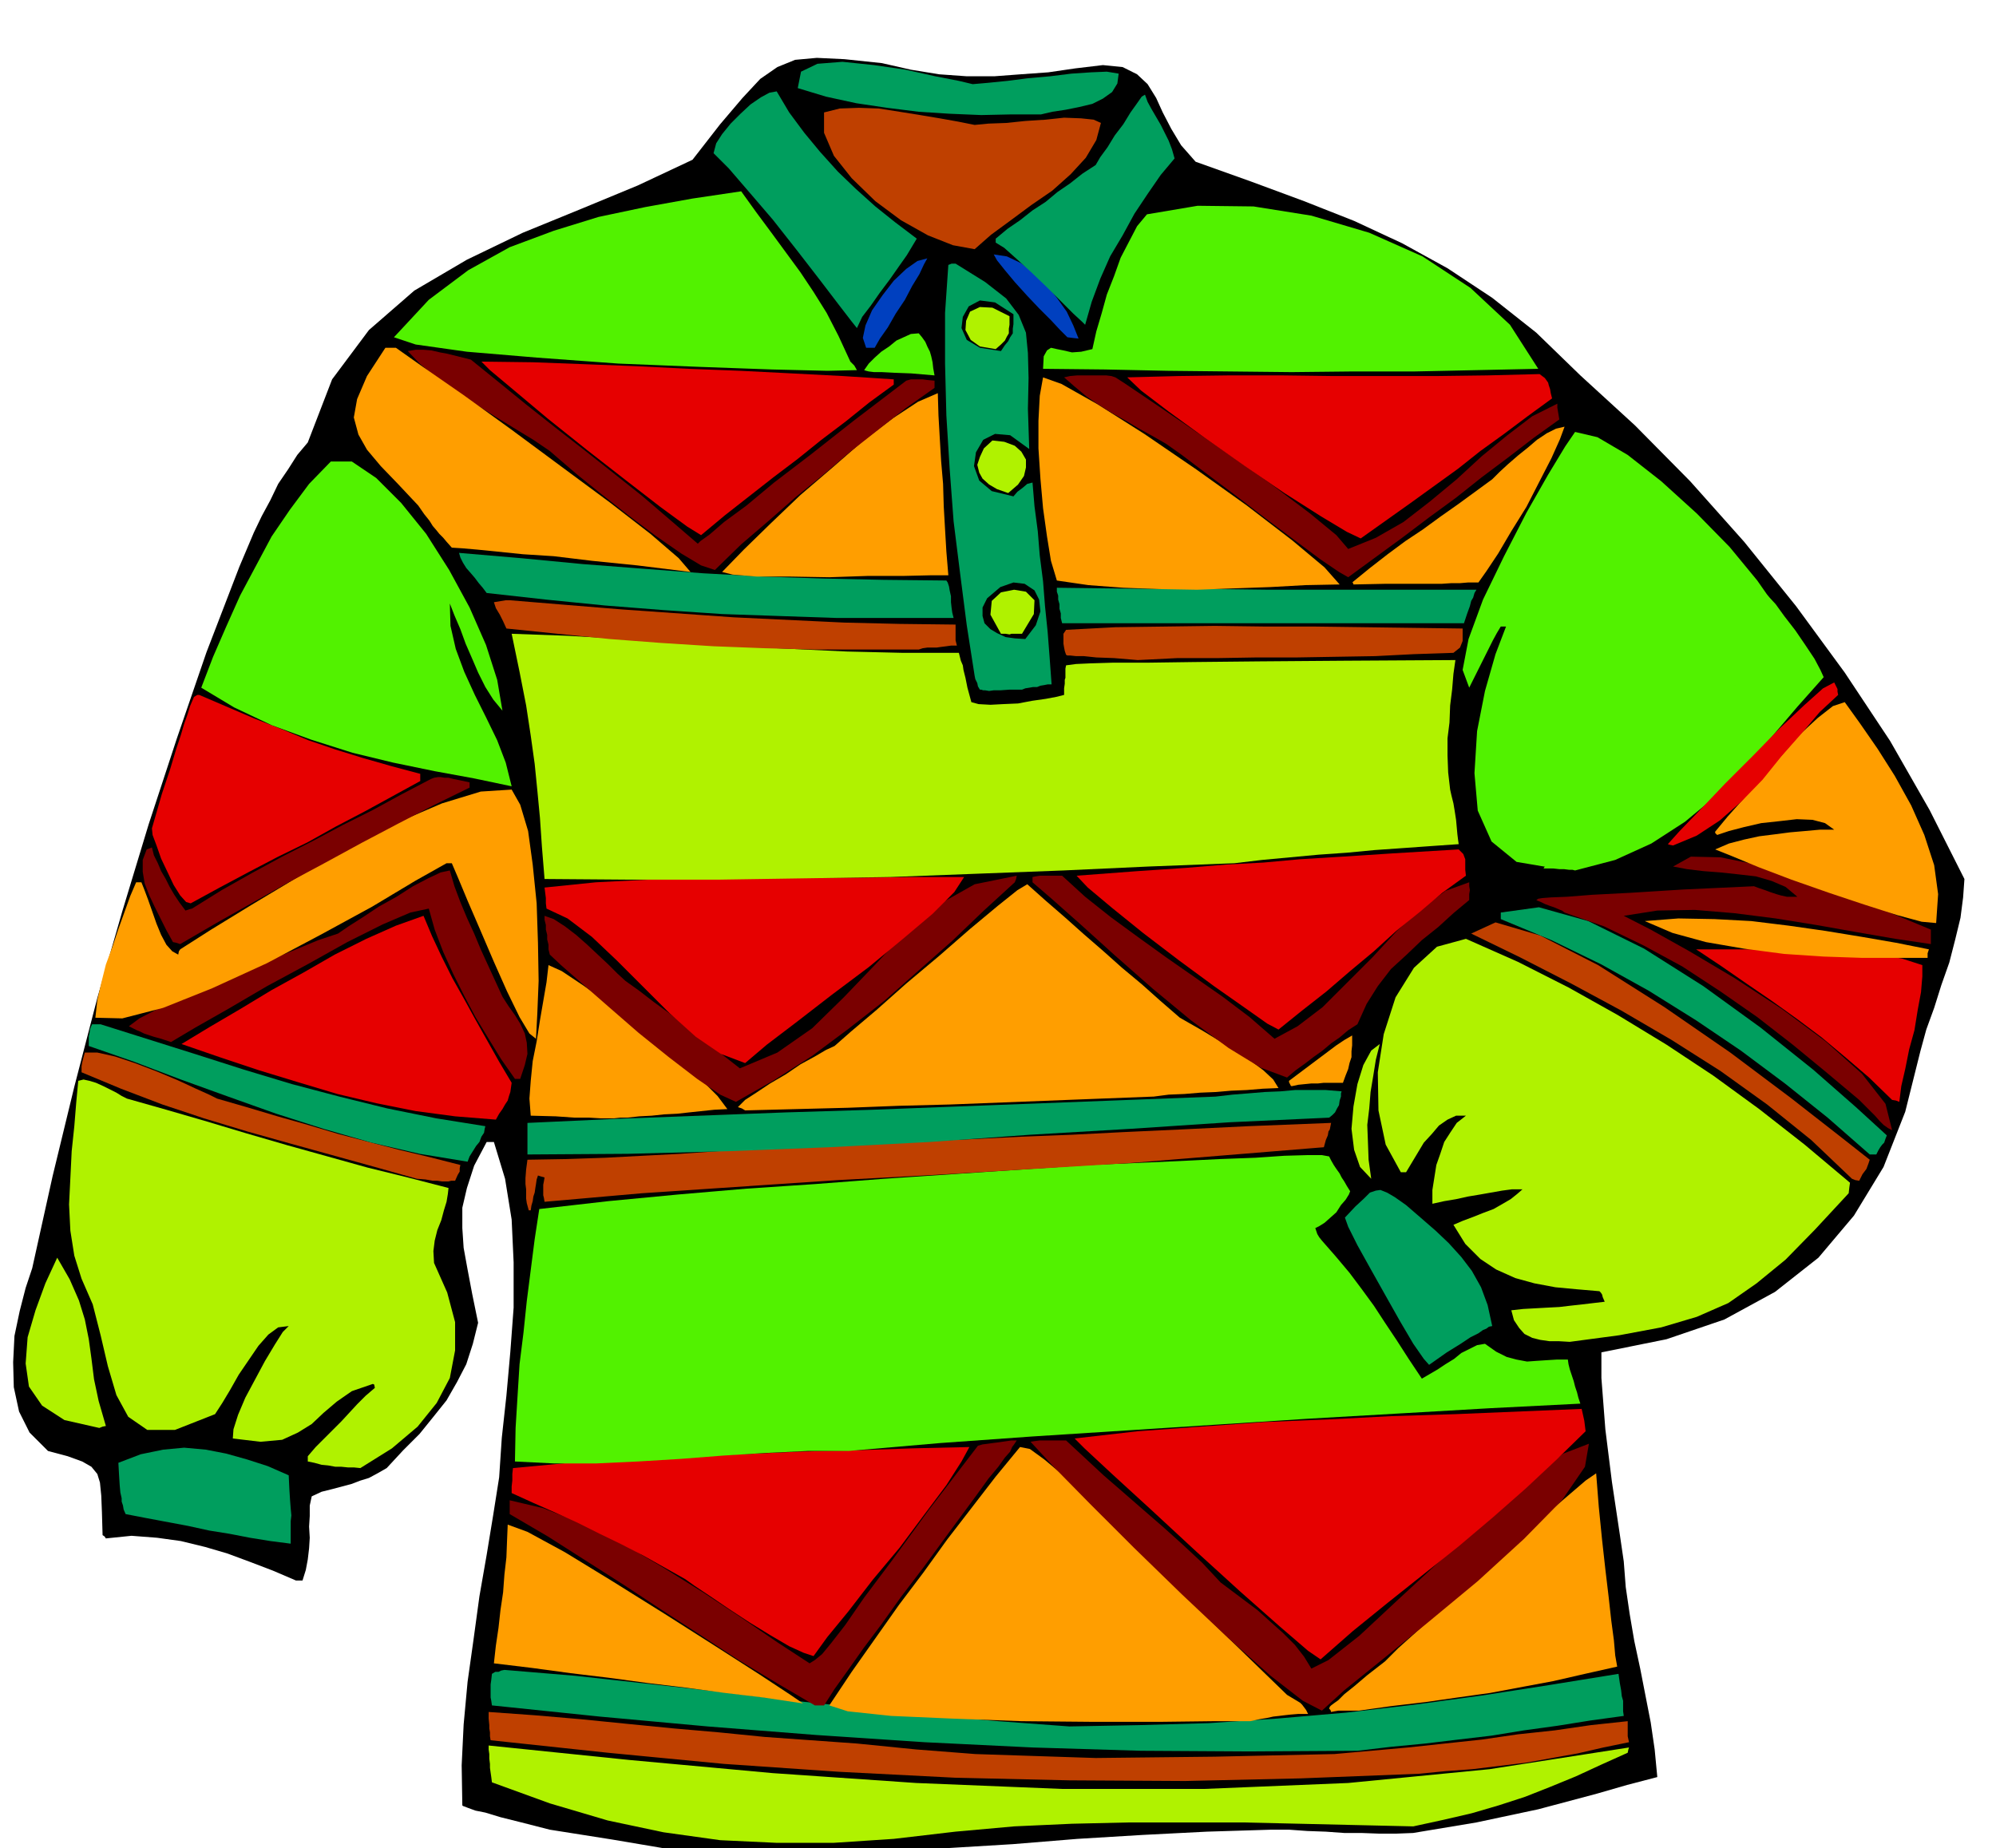 <svg xmlns="http://www.w3.org/2000/svg" width="490.455" height="454.178" fill-rule="evenodd" stroke-linecap="round" preserveAspectRatio="none" viewBox="0 0 3035 2811"><style>.brush1{fill:#000}.pen1{stroke:none}.brush2{fill:#b0f200}.brush3{fill:#bf4000}.brush4{fill:#009e5e}.brush5{fill:#ff9e00}.brush6{fill:#7a0000}.brush7{fill:#e60000}.brush8{fill:#52f200}</style><path d="m2149 2788 48-8 48-8 47-10 47-10 45-12 45-12 45-13 46-12-4-42-6-41-8-41-8-41-9-42-7-41-6-41-3-39-6-41-6-40-6-40-5-40-5-40-3-39-3-39v-39l99-20 88-30 77-42 66-52 54-64 45-74 33-84 23-92 9-33 12-33 11-35 12-34 9-35 8-33 4-31 2-28-53-105-60-105-69-104-74-101-79-98-82-92-84-85-83-76-67-65-67-53-68-45-69-38-73-34-76-30-81-30-84-30-22-25-15-25-13-25-10-22-13-21-16-15-22-11-30-3-42 5-41 6-42 3-40 3h-42l-42-3-43-7-44-10-57-6-42-2-33 3-27 11-26 18-27 29-34 40-42 54-83 39-87 36-88 36-85 41-80 47-69 60-56 75-37 96-16 19-14 22-15 22-12 25-13 24-12 25-11 26-11 26-50 130-45 131-43 131-40 132-38 132-35 135-33 136-31 140-10 30-9 35-8 38-2 40 1 38 8 37 16 32 28 28 30 8 22 8 14 8 9 11 4 13 2 20 1 25 1 35 3 2 2 3 39-4 39 3 36 5 37 9 34 10 35 13 34 13 35 15h10l5-16 3-16 2-17 1-16-1-17 1-16v-16l3-14 15-7 16-4 15-4 15-4 13-5 13-4 13-7 14-8 25-27 25-25 21-26 20-25 16-28 14-27 10-31 8-32-9-44-7-37-6-33-2-30v-31l7-30 11-34 19-36h11l17 56 10 62 3 65v69l-5 67-6 67-7 64-4 60-9 57-10 61-11 63-9 66-9 64-6 65-3 62 1 61 1 1 3 1 5 2 11 4 15 3 23 7 32 8 43 11 95 15 71 12 52 9 37 6 23 3 15 2h8l9 1 97-7 99-6 99-7 99-6 98-8 99-6 98-5 98-3h27l28 2 28 1 28 2h26l27 1h26l26-1z" class="pen1 brush1"/><path d="m2149 2778 46-10 43-10 41-12 40-13 38-15 39-16 39-18 40-18 1-5 1-3-212 33-215 21-218 9h-218l-221-9-218-15-218-20-214-22v6l1 7v7l1 8v6l1 7 1 7 1 8 88 32 88 26 85 18 86 12 85 4h88l91-6 94-11 89-8 88-4 87-2h172l87 2 86 2 87 2z" class="pen1 brush2"/><path d="m2157 2698 41-4 41-3 41-5 41-5 39-7 39-7 39-9 39-8-2-9v-23l-56 6-55 8-56 6-55 8-56 6-56 6-56 5-56 5-91 2-91 2-91 1-90 1-92-3-91-3-90-7-90-9-70-5-70-5-70-7-69-6-71-7-70-7-70-6-70-5v10l1 10v5l1 6v6l1 6 178 19 177 17 175 12 176 9 174 4 176 1 176-4 179-7z" class="pen1 brush3"/><path d="m2064 2663 51-6 52-5 50-6 51-6 49-8 51-7 50-8 51-7-1-7v-16l-2-7-1-9-2-11-2-14-105 17-103 16-103 14-103 12-105 9-104 7-106 3-106 2-108-8-107-9-107-12-106-11-107-13-107-12-109-12-108-9-5 1-4 2h-5l-5 3-1 9-1 7v20l1 5 1 7 164 17 164 15 165 13 165 11 164 8 165 5 164 1 165-1z" class="pen1 brush4"/><path d="m1901 2618 14-3 12-2 9-2 9-1 8-1 9-1 12-1h15l-3-6-3-4-3-4-3-3-5-3-5-3-5-3-5-3-99-96-81-80-66-66-51-51-41-39-31-26-22-16-15-3-37 45-37 48-37 48-36 50-37 49-36 51-36 51-34 51 28 9 66 7 91 4 107 4 109 1h102l83-1h54zm165-16 50-7 51-6 49-7 50-7 48-9 48-9 48-11 49-11-3-17-2-23-4-30-4-36-5-42-5-45-5-50-4-51-16 11-35 30-49 42-55 51-57 50-50 47-39 35-20 20-27 21-20 17-15 12-9 9-7 5-4 3-2 2-1 3 2 2 1 3 5-1 6-1h31z" class="pen1 brush5"/><path d="m2010 2602 34-31 57-46 70-57 76-63 70-64 58-59 35-51 6-35-39 15-53 40-64 56-67 64-67 62-59 55-47 37-26 13-11-18-14-18-18-18-19-17-20-18-20-15-20-15-16-12-28-30-29-27-30-27-30-26-31-27-30-26-29-27-28-26h-40l-8 1-6 1 35 38 55 56 67 67 73 71 71 67 64 57 49 38 29 15zm-757-8 16-25 20-28 24-34 27-36 30-42 35-46 38-52 42-57 18-25 15-18 10-14 8-9 3-7 3-4 2-3 2-3h-8l-7 1-7 1-7 1-8 1-7 1-8 1-7 2-75 98-56 77-42 56-29 42-21 27-14 17-11 9-8 5-49-32-54-37-59-39-61-38-63-37-61-30-58-23-51-12v21l58 34 58 37 58 37 59 39 57 37 58 38 58 35 58 34h14z" class="pen1 brush6"/><path d="m1221 2591-19-13-47-31-67-43-77-49-80-50-72-44-57-31-30-11-1 24-1 26-3 26-2 27-4 27-3 27-4 27-3 27 58 7 59 8 58 7 59 8 58 7 59 8 59 7 60 9z" class="pen1 brush5"/><path d="m2008 2524 49-43 53-43 54-43 54-43 52-44 50-44 47-44 44-43-1-8-1-8-2-9-2-9-96 4-96 4-97 3-96 5-97 4-97 7-96 7-96 11 15 15 43 40 59 54 68 63 67 61 60 53 43 37 19 13zm-771-5 21-29 32-39 37-48 41-49 38-51 33-44 23-36 12-22-87 2-86 3-87 2-86 4-88 3-87 4-87 6-86 8-1 9v10l-1 9v10l33 15 34 15 33 15 34 17 33 16 33 17 32 18 32 18 14 10 24 16 28 19 32 21 31 19 29 17 22 10 15 5z" class="pen1 brush7"/><path d="M442 2348v-34l1-9-1-11-1-13-1-16-1-21-32-14-31-10-32-9-31-6-33-3-32 3-34 7-34 13 1 18 1 16 1 11 2 9v5l2 6 1 6 3 7 31 6 32 6 32 6 32 7 31 5 31 6 31 5 31 4z" class="pen1 brush4"/><path d="m1290 2207 139-12 140-10 140-9 140-9 139-9 139-8 138-8 138-7-3-9-2-8-3-9-2-8-3-9-3-9-2-8-1-7h-17l-16 1-15 1-14 1-16-3-15-4-16-8-17-12-12 2-12 6-12 6-11 9-13 8-12 8-12 7-12 7-20-30-18-28-18-27-17-26-19-26-18-24-21-25-21-24-4-5-3-5-2-6-1-3 6-3 8-5 9-8 9-8 7-11 7-8 5-8 2-5-5-8-4-7-4-6-3-6-5-7-4-6-4-7-3-6-11-2h-22l-35 1-44 3-54 2-61 3-67 3-71 3-104 7-104 7-104 7-104 8-105 7-105 9-105 10-105 12-7 46-6 47-6 47-5 48-6 48-3 48-3 49-1 51 60 3h63l64-3 66-4 64-5 65-4 63-3h62z" class="pen1 brush8"/><path d="m548 2233 48-30 39-33 29-36 20-38 8-42v-43l-12-45-20-45-1-18 2-16 4-16 6-15 4-15 4-13 2-12 1-9-62-16-61-15-61-17-61-17-62-18-60-18-62-18-60-17-8-4-8-5-10-5-10-5-11-5-10-3-9-2-8 2-3 32-3 37-4 38-2 41-2 40 2 40 6 38 11 35 17 39 12 47 11 47 13 44 18 33 29 20h42l61-24 11-17 12-20 13-23 15-22 15-22 15-17 15-11 16-2-9 9-12 19-15 25-15 28-15 28-11 26-7 22-1 14 42 5 33-3 24-11 21-13 18-17 20-17 23-16 32-11 2 1 1 5-14 12-13 13-12 13-12 13-13 13-13 13-13 13-12 14v8l10 2 11 3 10 1 11 2h9l10 1h9l10 1z" class="pen1 brush2"/><path d="m2173 2076 27-19 21-13 15-10 12-6 7-5 5-2 4-3 5-1-7-32-10-27-14-25-16-21-19-21-20-19-23-20-22-19-17-12-12-7-10-4-7 1-9 3-9 9-13 12-16 17 5 14 14 28 20 36 23 41 22 39 20 34 16 23 8 9z" class="pen1 brush4"/><path d="m151 2172 5-2 5-1-11-38-7-33-4-32-4-29-6-30-9-29-14-32-19-33-18 39-15 41-12 41-3 40 5 35 20 29 34 22 53 12zm2236-131 75-10 64-12 54-16 48-21 43-30 44-36 45-46 51-55 1-9 1-7-69-58-69-54-70-51-71-47-74-45-75-42-77-39-79-35-44 12-35 32-28 45-18 56-9 58 1 58 11 52 23 42h8l9-15 9-15 9-15 12-13 11-13 13-9 13-6h15l-14 11-10 15-9 14-6 18-6 17-3 19-3 19v21l18-4 18-3 18-4 18-3 17-3 17-3 15-2h16l-8 7-10 8-12 7-14 8-16 6-15 6-16 6-14 6 18 29 23 23 24 16 29 13 29 8 32 6 32 3 35 3 2 2 2 3 1 4 3 7-17 2-17 2-18 2-17 2-19 1-18 1-18 1-18 2 4 15 8 12 8 9 12 6 12 3 14 2h14l17 1z" class="pen1 brush2"/><path d="m2827 1796 5-10 6-8 3-8 2-6-47-37-73-57-92-69-100-69-101-64-88-45-68-20-37 17 74 36 78 40 76 41 77 45 74 47 71 51 67 54 62 59 5 2 6 1z" class="pen1 brush3"/><path d="m2853 1756 3-6 3-5 3-4 3-3 2-6 2-5-47-43-65-57-80-64-87-63-90-57-85-42-75-21-58 8v10l77 32 76 37 72 40 72 45 68 46 67 50 65 52 64 56h10z" class="pen1 brush4"/><path d="m2085 1793-4-29-1-27-1-26 3-25 2-25 4-24 4-25 6-24-13 10-12 22-9 29-6 34-3 34 4 32 9 26 17 18z" class="pen1 brush2"/><path d="m807 1841 1-7 2-7 1-7 2-6 1-7 1-6 1-7 2-6 3 1 7 2-1 6-1 5v16l1 4 1 6 148-13 149-10 149-10 149-8 148-9 148-9 147-12 147-12 3-11 3-7 1-6 2-3 1-5 1-5-126 5-103 5-87 4-78 4-77 3-81 4-94 4-112 6-59 1-57 3-58 4-57 4-58 3-57 3-59 2-59 1-2 15-1 13v9l1 8v14l1 7 3 11h3z" class="pen1 brush3"/><path d="m2877 1719-10-40-36-46-55-49-66-49-72-47-69-41-59-33-41-21 51-8 57-1 60 5 63 8 62 10 62 11 58 10 54 8v-22l-36-15-49-20-58-23-61-22-62-19-54-11-45-1-27 15 21 4 25 3 26 2 28 3 26 3 24 7 21 9 18 15h-16l-9-2-7-2-9-3-8-3-9-3-8-3-108 5-80 5-58 3-38 3-25 1-13 1-6 1-3 2 2 1 5 2 6 3 8 3 6 2 7 3 5 2 4 3 60 21 60 29 59 32 58 38 56 39 54 42 51 42 50 42 13 13 11 11 7 8 6 6 7 5 6 3z" class="pen1 brush6"/><path d="m692 1796 4-9 3-5v-5l1-5-47-12-46-11-46-12-46-12-47-14-46-13-47-14-45-13-12-6-20-9-28-13-31-13-34-13-30-10-27-6h-19l-2 7-2 8-1 6v9l60 25 63 24 63 21 66 20 64 18 65 18 65 18 64 18 13 1 11 2h7l7 1h10l4-1h6z" class="pen1 brush3"/><path d="m2888 1676 3-24 6-26 6-30 8-29 5-31 5-27 2-24v-17l-31-10-40-7-46-4-49-2-51-1h-127l39 26 39 27 38 26 39 28 36 27 37 31 35 30 35 34 6 1 5 2z" class="pen1 brush7"/><path d="m2021 1700 5-4 4-4 3-6 3-5 1-7 2-6v-5l1-3-24-2h-47l-22 2-24 1-24 2-25 2-26 3-131 5-130 5-131 5-130 5-131 4-131 5-131 5-131 6v48l153-1 153-4 153-6 153-8 152-11 153-9 151-10 151-7zm-1310 67 3-8 5-8 5-8 5-6 3-8 4-6 1-6 1-4-75-12-74-15-73-18-72-19-73-22-72-23-73-23-73-23h-13l-3 7-1 7-1 4v15l69 24 71 27 72 26 73 26 72 23 73 21 73 17 73 12z" class="pen1 brush4"/><path d="m1754 1668 23-3 24-1 24-2 24-1 23-2 24-1 24-2 24-1-8-13-15-14-20-15-23-15-26-16-23-14-21-12-14-8-30-26-28-25-30-25-28-25-30-26-28-25-30-26-28-25-15 9-30 24-42 35-47 41-50 42-45 40-39 33-25 22-13 6-17 10-22 12-22 15-24 14-21 14-17 11-11 11 6 2 5 3 78-2 78-2 78-3 78-2 77-3 77-3 77-3 78-3zm211-16 9-2 10-1 10-1h10l9-1h29l4-11 4-10 2-9 3-9v-9l1-9v-15l-12 7-12 8-12 9-12 9-12 9-12 9-12 9-12 9v2l2 4 1 2h2zm-1011 48 18-2 19-1 19-2 20-1 18-2 19-2 19-2 20-1-15-20-29-29-40-35-45-37-48-37-42-30-33-22-20-9-3 26-5 29-5 29-5 32-6 30-3 30-2 27 2 26 38 1 29 2h22l17 1h21l9-1h11z" class="pen1 brush5"/><path d="m754 1703 5-9 5-7 4-7 4-6 2-7 2-6 1-7 1-7-19-32-18-32-18-32-17-31-18-32-16-32-15-32-13-31-42 15-45 20-48 24-47 27-49 27-48 29-46 27-43 26 58 20 60 20 59 18 60 18 59 14 60 12 60 8 62 5z" class="pen1 brush7"/><path d="m1957 1639 13-11 14-10 13-10 14-10 13-11 13-9 13-11 14-9 14-31 17-27 20-26 24-22 23-22 25-20 23-21 24-20v-9l1-6-1-6v-6l-36 13-36 27-38 34-37 40-39 39-37 37-38 29-35 19-38-33-41-31-43-30-43-30-43-31-41-30-39-31-35-32h-34l-6 1-5 1v8l29 25 44 39 52 47 58 51 58 48 57 42 49 30 40 15zm-838 37 58-33 58-37 55-41 55-43 52-46 51-45 48-46 47-43 2-5 1-5-64 13-55 31-50 42-47 50-47 49-48 47-53 37-57 24-23-18-22-17-21-17-21-16-22-17-22-16-22-17-21-15-12-11-14-14-16-15-16-15-17-15-17-13-17-11-14-5v6l2 8v7l2 8v7l2 8v7l2 8 17 16 32 28 40 35 46 40 46 37 43 33 35 24 24 11zm-328-35 7-21 4-17-1-17-3-14-7-15-8-13-10-14-9-14-11-24-11-24-11-24-10-24-11-24-10-24-9-24-7-24-14 3-19 9-23 12-25 16-27 15-24 16-22 14-16 11-30 10-41 17-50 20-52 23-51 22-45 20-33 17-16 12 6 3 6 3 5 2 6 3 6 2 9 3 11 3 15 5 37-22 51-29 58-34 63-34 59-33 54-27 42-18 28-6 9 32 13 34 15 33 17 34 17 32 20 33 19 31 21 30h8z" class="pen1 brush6"/><path d="m1133 1617 33-28 46-35 53-41 56-42 52-43 45-38 33-33 15-23h-79l-79 1h-241l-81 3-80 4-78 8 1 8 1 8v8l1 8 32 15 37 28 38 36 41 41 39 39 40 36 38 26 37 14zm811-51 36-29 37-29 36-31 36-30 34-31 36-29 34-29 36-26-1-9v-16l-3-8-7-7-100 6-77 5-65 4-55 5-56 3-61 5-74 5-93 7 17 18 37 31 47 38 55 42 53 39 47 33 34 24 17 9z" class="pen1 brush7"/><path d="m815 1580 2-38 2-50-1-58-2-60-6-59-7-51-12-40-13-23-47 3-59 18-70 30-74 40-75 42-70 42-62 38-47 30-2 3-1 5-9-5-9-10-8-15-7-17-7-20-6-17-6-16-4-10h-8l-9 21-9 25-9 25-9 27-10 27-7 28-6 26-3 27 41 1 62-16 75-30 83-38 83-44 77-42 65-39 48-27h8l9 21 15 36 19 44 21 49 20 45 19 39 15 25 10 8zm2116-123v-7l2-6-50-10-52-9-55-9-56-8-57-7-56-3-55-1-51 4 42 18 51 14 58 10 61 8 60 4 59 2h99zm13-53 3-44-6-44-15-46-20-45-25-45-26-41-27-39-23-32-18 6-23 18-27 25-28 32-30 32-27 33-25 28-19 23v2l3 3 18-6 23-6 26-6 28-3 26-3 24 1 19 5 14 10h-22l-22 2-23 2-23 3-24 3-23 5-23 6-21 9 25 10 41 17 50 19 57 20 54 18 50 16 37 10 22 2z" class="pen1 brush5"/><path d="m2395 1324 61-16 55-25 51-33 47-39 42-44 42-45 40-47 40-45-5-11-9-17-14-21-15-22-17-22-13-18-12-13-5-4-24 27-42 51-55 67-60 75-59 72-50 64-35 45-11 18h15l9 1h7l8 1h5l4 1z" class="pen1 brush8"/><path d="m274 1436 55-32 55-31 55-31 56-30 55-30 55-29 54-28 55-27v-8l-14-3-10-2-8-2h-6l-6-1h-4l-6 1-5 2-44 23-44 24-46 23-45 24-47 24-46 25-46 26-45 28-4 1-6 2-9-12-8-12-7-12-6-12-7-12-5-12-6-12-3-12-5 2-3 1-6 16v18l3 18 7 18 8 17 9 18 9 18 10 18 5 1 6 2z" class="pen1 brush6"/><path d="m2365 1321 45-48 45-46 45-45 46-45 44-45 44-45 41-45 42-44-15-32-30-43-42-51-50-51-54-49-51-40-46-27-34-8-15 22-26 43-33 58-34 66-32 66-22 60-9 47 10 27 6-12 6-12 6-12 6-12 6-12 6-12 6-11 6-10h8l-16 42-16 56-12 61-4 64 5 57 21 47 38 31 59 10z" class="pen1 brush8"/><path d="m2544 1286 36-15 35-23 33-29 32-33 29-36 30-34 28-33 28-26-1-5v-4l-2-4-3-6-17 9-29 26-37 35-41 42-42 42-38 40-31 32-18 20 3 1 5 1z" class="pen1 brush7"/><path d="m1877 1313 42-5 43-4 43-4 43-3 42-4 43-3 42-3 43-3-1-7-1-8-1-11-1-11-2-13-2-12-3-12-2-9-3-26-1-26v-26l3-24 1-26 3-24 2-24 3-21-168 1-131 1-99 1-72 1h-52l-33 1-22 1-15 2-1 5v14l-1 3v6l-1 7v10l-12 3-16 3-21 3-21 4-23 1-19 1-18-1-11-3-6-22-3-15-3-12-1-7-3-7-1-4-1-4-1-4h-85l-85-2-85-4-84-4-86-6-85-5-86-5-84-3 12 58 10 51 7 46 6 43 4 40 4 42 3 44 4 49 131 1h132l131-2 132-2 131-5 132-5 130-6 130-5z" class="pen1 brush2"/><path d="m290 1374 44-24 45-24 44-23 45-22 43-24 44-23 42-23 42-23v-11l-45-12-42-12-42-13-41-14-41-17-41-16-42-18-42-18h-3l-5 3-6 14-4 13-5 14-5 17-7 21-9 30-13 39-15 52 1 10 6 16 7 20 10 21 9 19 10 16 9 10 7 2z" class="pen1 brush7"/><path d="m778 1196-9-36-13-34-17-35-17-34-16-35-13-35-8-35-1-34 7 18 9 21 8 22 10 23 9 21 11 22 12 19 14 17-8-47-17-53-25-57-31-57-35-55-38-47-38-38-37-25h-32l-33 34-29 39-28 41-24 45-24 45-21 47-20 46-18 47 50 30 57 27 60 22 63 20 62 15 63 13 60 11 57 12z" class="pen1 brush8"/><path d="m1554 1049 5-2 6-1 6-1h6l5-2 6-1 5-1h6l-3-41-3-39-4-39-3-38-5-39-3-37-5-38-3-36-8 2-7 6-8 6-6 7-33-8-19-16-8-22 3-21 11-19 18-9 23 2 29 21-2-61 1-47-1-38-3-31-11-27-19-25-32-25-45-28h-6l-5 2-5 73v77l2 79 5 81 6 80 10 80 10 78 12 77 1 5 3 6 1 5 3 5h2l3 1h3l6 1 7-1h10l14-1h19z" class="pen1 brush4"/><path d="m2210 993 5-4 5-4 2-5 2-5v-19l-75-1-74-1-76-1h-75l-77-1-75 1-76 1-75 4-4 6v15l1 6 1 5 2 6 2 1h4l9 1h12l19 2 27 1 36 3 60-3h61l60-1h61l59-1 60-1 59-3 60-2z" class="pen1 brush3"/><path d="m2226 948 5-15 4-11 2-8 3-5 2-7 3-5h-316l-81-1h-80l-81-1-80-1v6l2 6v6l2 7v7l2 7v7l2 8h611z" class="pen1 brush4"/><path d="m1397 988 6-2 7-1h14l7-1 8-1 7-1h9l-2-8v-24l-85-1-84-2-84-4-84-4-85-6-85-6-86-7-85-7h-6l-6 1-6 1-6 1 3 9 6 10 5 10 5 11 78 8 79 8 79 6 79 5 78 3 78 2h156z" class="pen1 brush3"/><path d="m1559 972 16-21 7-21-2-18-7-14-15-10-17-2-20 7-20 17-7 14v13l3 11 9 9 10 6 13 6 14 2 16 1z" class="pen1 brush1"/><path d="m1554 964 18-30 1-21-13-13-18-3-20 4-14 13-2 21 16 29h7l6 1 3-1h16z" class="pen1 brush2"/><path d="m1450 940-2-8-1-7-1-9v-9l-2-9-1-6-2-6-2-3-95-1-92-2-92-3-91-5-92-7-91-7-94-9-94-8 2 7 4 8 5 8 7 8 6 7 6 8 6 7 6 8 90 10 90 9 89 7 89 6 87 3 88 3h177z" class="pen1 brush4"/><path d="m2248 886 12-17 18-27 20-34 23-37 20-39 18-35 13-29 7-19-13 3-14 7-15 10-14 12-15 12-15 13-13 12-11 11-26 19-26 19-27 19-26 19-27 18-27 20-27 21-27 22h1l1 3 48-1h86l15-1h13l12-1h16zm-211 3-23-26-49-41-69-53-77-55-79-54-71-45-55-31-28-10-5 28-2 38v42l3 46 4 45 6 43 6 37 9 30 48 7 53 4 55 2 57 1 55-2 56-2 54-3 52-1z" class="pen1 brush5"/><path d="m2050 878 41-30 41-30 41-31 41-30 39-31 40-30 39-30 39-28-1-6-1-6-1-6v-6l-38 19-38 29-39 32-38 35-41 34-40 31-42 24-42 17-18-21-40-33-57-43-64-45-65-45-56-38-40-27-14-9-6-2-8-1h-44l-11 1-9 2 16 14 18 15 19 13 21 13 20 11 20 12 20 11 21 12 24 17 37 28 44 33 47 36 44 33 39 29 28 19 14 8z" class="pen1 brush6"/><path d="m1442 875-3-36-2-34-2-35-1-34-3-35-2-34-2-35-1-34-30 13-38 25-45 34-47 41-49 42-45 43-41 40-33 34 16 4 37 3h51l59 1 59-2h54l43-1h25z" class="pen1 brush5"/><path d="m2069 819 38-27 38-27 36-26 36-26 34-27 36-26 36-27 37-27-2-8-1-6-2-6-1-4-5-7-8-6-79 2-78 1h-157l-79-1h-78l-78 1-78 2 21 20 42 32 55 40 61 43 60 41 55 35 40 24 21 10z" class="pen1 brush7"/><path d="m1087 867 40-39 42-36 41-36 42-34 41-35 42-33 42-33 44-31v-11l-11-1-7-1h-18l-7 2-80 61-66 52-55 42-42 35-34 25-22 19-14 10-4 4-43-37-42-36-44-35-43-34-45-35-43-34-43-35-42-34-12-3-12-3-12-3-11-2-13-3-12-1h-12l-12 2 18 19 25 21 28 20 31 20 30 19 31 19 28 17 25 17 15 13 28 24 36 29 42 33 40 30 39 27 30 18 21 7z" class="pen1 brush6"/><path d="m1050 870-18-21-43-37-62-48-73-54-77-57-72-52-62-43-41-29h-16l-28 43-15 35-5 28 7 26 13 23 21 25 26 27 31 33 9 13 8 10 5 8 6 7 4 5 6 6 5 6 8 9 16 1 23 2 30 3 39 4 47 3 58 7 69 7 81 10z" class="pen1 brush5"/><path d="m1066 814 36-30 37-29 37-29 37-28 36-29 37-28 36-29 37-27v-8l-77-5-77-4-79-4-78-3-80-4-78-3-80-3-78-1 13 13 37 31 50 42 60 48 59 46 53 41 41 30 21 13z" class="pen1 brush7"/><path d="m1533 750 15-13 9-13 3-13v-12l-7-12-10-9-16-6-18-2-13 12-6 13-4 12 3 12 5 9 10 9 12 7 17 6z" class="pen1 brush2"/><path d="m2339 561-43-67-60-56-73-48-81-36-88-26-88-14-85-1-77 13-15 18-12 23-13 25-10 28-11 28-8 29-8 27-6 27-17 4-14 1-13-3-10-2-9-2-6 4-5 9-1 19 94 1 95 2 94 1 95 1 93-1h94l94-2 94-2zm-918 10-2-11-1-9-2-9-2-7-4-8-3-7-5-7-5-6-12 1-11 5-11 5-11 9-12 8-10 9-9 9-7 10 3 1 4 1 8 1h12l19 1 26 1 35 3zm-118-8-4-7-6-6-18-39-18-35-20-32-20-30-22-30-22-30-23-31-23-32-74 11-72 13-71 15-68 21-67 25-63 35-60 45-53 57 33 11 78 11 107 9 123 9 123 5 111 4 84 2 45-1z" class="pen1 brush8"/><path d="m1522 534 6-9 5-6 3-6 4-6v-7l1-7v-15l-28-18-23-3-17 9-9 16-2 17 8 18 20 12 32 5z" class="pen1 brush1"/><path d="m1514 531 8-7 6-6 3-6 3-5v-7l1-6v-13l-26-13-19-1-15 7-6 14-1 14 8 15 14 10 24 4z" class="pen1 brush2"/><path d="m1640 515-8-20-10-21-15-21-16-20-20-19-19-14-21-10-20-3 5 9 12 15 15 18 19 21 18 19 18 18 14 15 11 11 8 1 9 1zm-310 14 8-14 12-17 12-21 14-21 11-21 11-18 7-15 5-9-15 4-17 12-19 18-17 22-16 23-10 23-4 19 5 15h13z" class="pen1" style="fill:#0040bf"/><path d="m1650 494 10-35 13-35 15-34 19-32 18-33 20-30 20-29 21-25-4-14-5-13-6-12-6-12-7-12-7-12-6-11-4-11-5 3-7 10-10 14-11 18-13 17-11 18-11 15-7 12-20 13-19 15-19 13-18 15-20 13-19 15-19 13-18 15v6l13 8 19 17 22 20 24 23 21 21 19 19 13 12 5 5zm-347 5 8-17 13-17 14-20 15-20 14-20 12-17 9-15 6-10-33-25-30-24-30-27-27-26-27-30-24-29-23-31-19-32-11 2-13 7-16 11-15 14-15 15-13 16-9 14-4 15 23 23 31 36 36 42 37 47 34 44 29 38 20 26 8 10z" class="pen1 brush4"/><path d="m1482 379 25-22 30-22 31-23 32-22 28-25 23-25 16-27 7-26-11-5-19-2-26-1-28 3-31 2-29 3-27 1-21 2-25-5-28-5-30-5-31-5-32-5-30-1-29 1-24 6v31l15 35 27 34 36 35 39 29 41 23 38 15 33 6z" class="pen1 brush3"/><path d="m1583 174 17-4 20-3 20-4 21-5 16-8 14-10 8-13 2-15-18-3-24 1-30 2-32 4-34 3-31 4-30 3-23 2-21-5-36-7-45-10-48-7-48-5-38 3-25 12-5 25 43 13 46 10 47 7 48 6 47 3 48 2 46-1h45z" class="pen1 brush4"/></svg>
